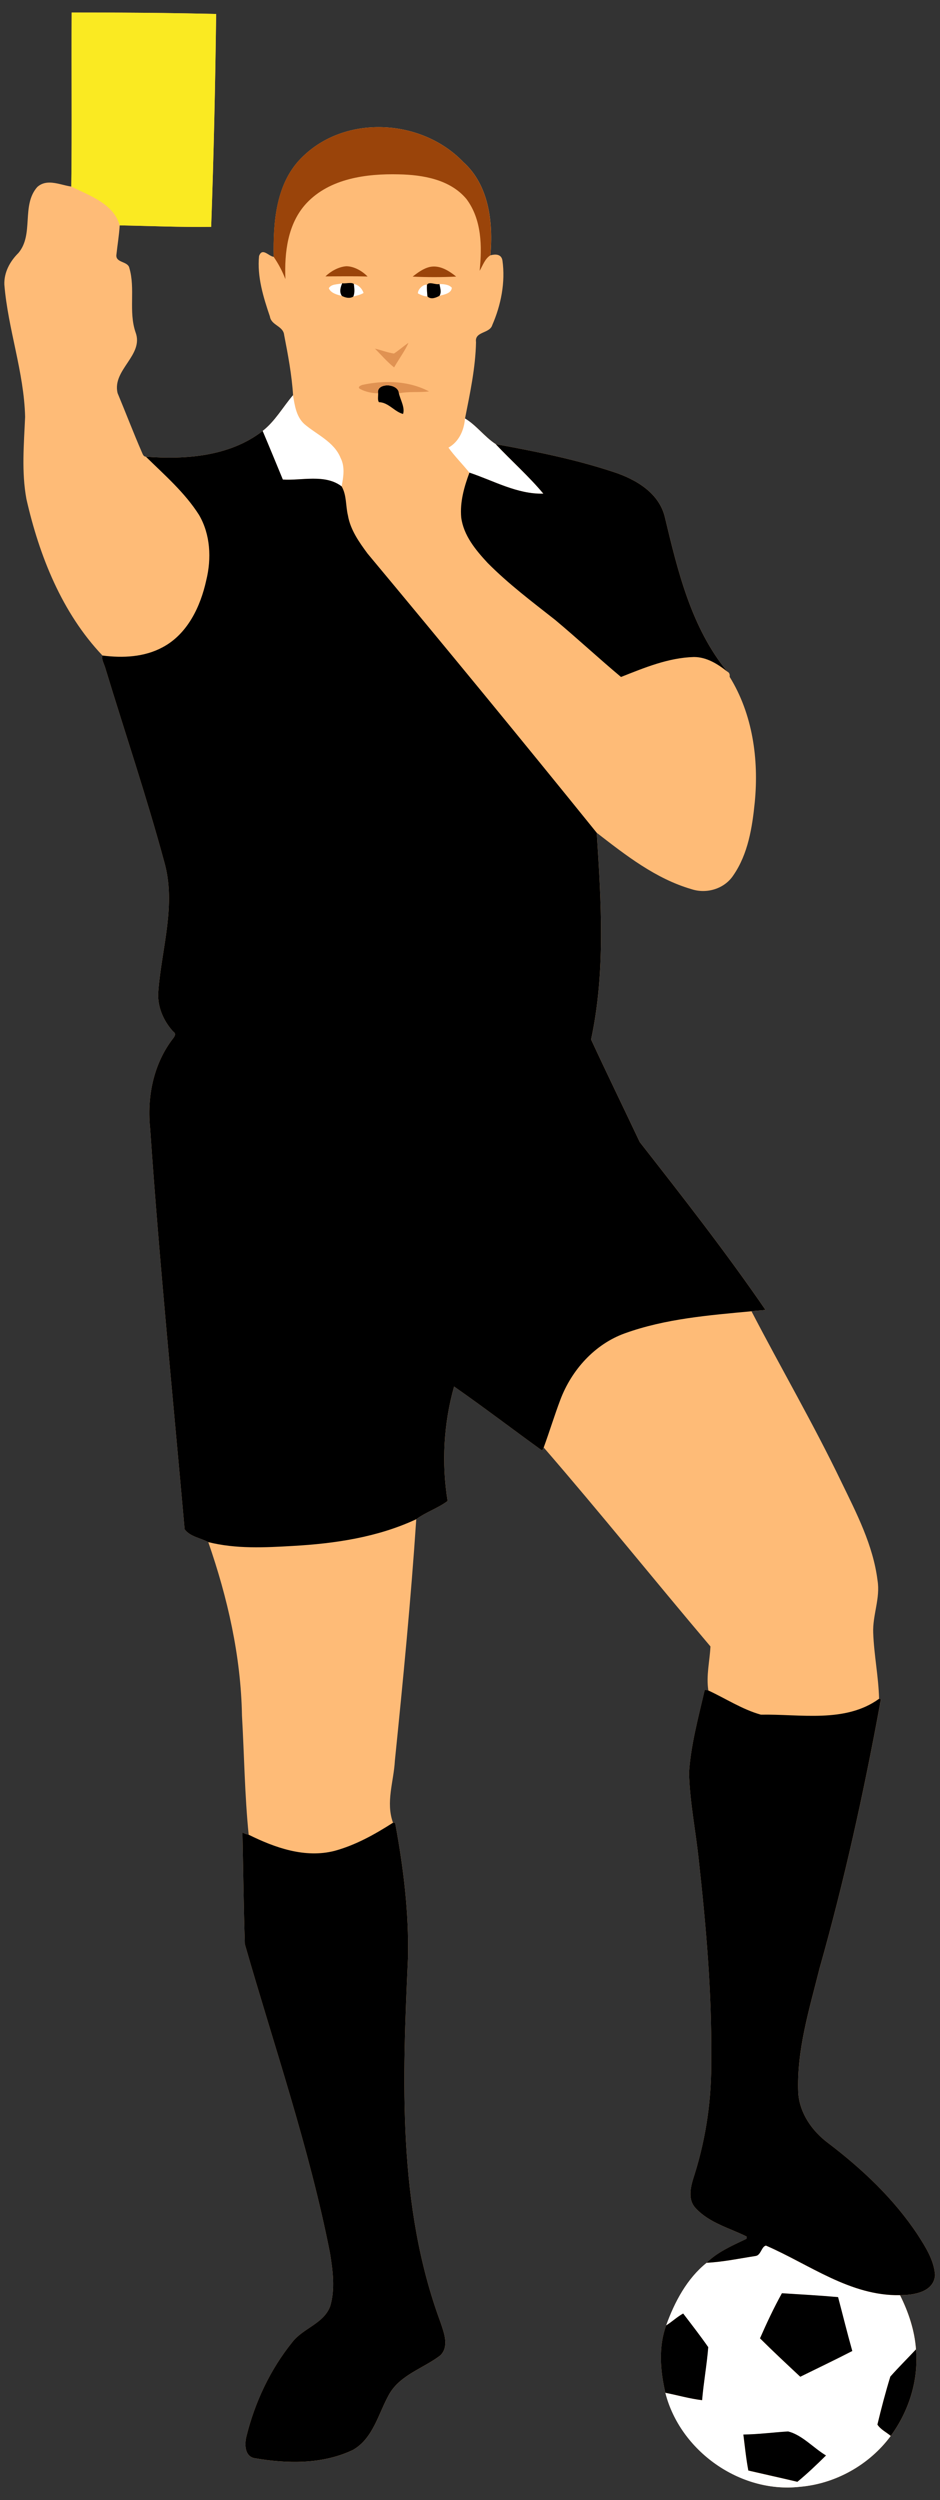 <?xml version="1.0" encoding="UTF-8" standalone="no"?>
<svg id="svg2" xmlns:rdf="http://www.w3.org/1999/02/22-rdf-syntax-ns#" xmlns="http://www.w3.org/2000/svg" height="3592pt" width="1352pt" version="1.1" xmlns:cc="http://creativecommons.org/ns#" xmlns:dc="http://purl.org/dc/elements/1.1/" viewBox="0 0 1352 3592">
<rect x="0" y="0" width="1352" height="3592" fill="#333333" stroke="none"/>
<g id="g4216" transform="translate(-1200)">
<g>
<path id="rect4213" d="m1329.1 18.014c-8.659-0.003-17.32 0.007-25.98 0.027-0.55 83.33 0.551 166.7-0.559 250.03-9.938-1.406-21.063-5.758-31.447-5.741-6.23 0.011-12.193 1.593-17.473 6.33-23.3 26.3-4.54 68.09-27.15 94.82-12.17 12.02-20.84 27.861-20.23 45.411 5.22 64.03 28.309 125.59 29.859 190.08-1.68 39.29-5.319 79.07 1.881 118.05 18.52 81.56 51.119 163.54 109.37 224.83-1.96 4.78 2.821 12.799 4.331 18.559 28.1 92.47 59.159 184.13 84.459 277.44 17.67 61.29-3.299 123.53-8.309 184.98-2.29 21.78 6.66 43.29 21.2 59.22 6.41 3.96-0.08 9.569-2.62 13.359-26.39 36.21-35.11 82.471-30.4 126.44 13.23 192.04 32.509 383.65 49.559 575.37 7.82 10.79 22.771 12.379 33.961 18.459 27.81 79.94 46.98 164.03 48.48 249.15 3.26 57.08 3.899 114.39 9.639 171.32-3.15-0.51-6.07-1.771-8.93-3.091 1.12 53.47 1.7 106.9 3.47 160.37 42.32 147.42 92.83 293.1 122.48 443.89 4.01 25.16 7.71 51.62 0.23 76.48-9.4 24.98-39.07 31.32-54.55 51.57-31.7 39.26-53.79 86.319-65.85 135.19-2.79 10.77-2.779 28.201 10.961 31.231 47.22 8.3 98.339 9.29 142.46-11.85 29.2-16.96 36.37-52.651 51.93-80.081 16.12-27.91 49.141-36.92 73.411-55.55 13.19-13 5.18-32.889 0.2-47.789-61.9-167.17-54.7-348.84-46.65-523.78 1.39-64.82-6.601-129.45-18.411-193.11-0.728-0.48-1.5-0.74-2.317-0.769-0.273-0.01-0.55 0.01-0.833 0.049-10.72-29.26 1.05-59.199 2.65-88.989 11.77-115.55 23.08-231.25 30.77-347.1 13.82-10.25 31.36-15.87 45.13-26.2-9.01-54.39-5.579-112.03 9.291-164.49 41.95 29.22 83.61 60.981 125.42 91.141 2.16 1.42 2.49-2.27 3.48-3.52 81.4 93.92 159.42 191.02 239.83 285.86-1 21.02-6.409 42.07-3.009 63.32-1.106-0.031-2.799-0.812-4.025-0.734-0.736 0.047-1.302 0.402-1.475 1.414-8.98 38.8-19.59 77.581-22.28 117.48 1.1 41.95 9.6 83.219 13.98 124.89 10.5 94.98 18.95 190.42 17.98 286.06 0.82 56.2-7.03 112.39-23.88 166.07-5.06 15.63-11.321 35.43 1.809 48.97 19.46 20.9 48.04 28.1 72.85 40.37 0.37 1.4 0.461 3.42-1.339 3.9-19.43 9.22-41.311 18.92-55.981 33.82-28.21 22.49-46.139 56.34-58.259 89.97-11.29 30.78-8.59 65.179-1.15 96.809 21.17 83.34 107.22 144.56 193.03 135.09 51.5-4.24 100.38-31.581 131.08-73.131 26.05-35.54 40.231-80.109 36.291-124.29-1.92-27.29-10.781-53.561-22.941-77.911 19.54-0.01 48.641-4.189 50.361-28.939-1.57-21.39-13.611-40.151-24.911-57.741-34.22-51.73-79.859-94.62-129.02-131.97-23.05-17.23-40.98-42.889-42.82-72.259-2.51-61.14 16.069-120.31 30.709-178.96 35.37-124.85 63.44-251.61 86.83-379.21-0.48-2.02 3.651-8.839-1.309-7.759-0.77-31.8-7.331-63.14-8.441-94.9-1-25.33 10.401-49.76 6.231-75.12-6.29-50.63-30.171-96.55-52.161-141.83-40.05-83.2-86.659-163.18-129.14-245 6.65-0.96 13.419-1.061 20.089-1.991-56.85-82.83-118.93-162.07-180.86-241.17-23.21-49.15-47.1-97.99-69.95-147.3 20.99-97.7 14.51-198.23 8.15-297 41.67 32.24 84.8 66.02 136.2 80.97 21.82 7.23 47.45-0.4 60.25-19.82 21.2-30.65 27.24-68.82 30.85-105.15 5.99-61.7-3.091-126.68-36.161-180.1 0.42-3.19-0.18-5.989-3.4-7.509-51.64-63.07-71.059-143.82-89.609-221.29-8.15-35.33-41.62-54.909-73.67-65.389-55.21-18.29-112.66-29.771-169.74-40.111-16-10.34-27.79-27.099-44.17-36.869 7.1-35.87 15.03-72.51 15.82-109.65-2.32-15.84 19.68-11.97 23.4-24.67 12.54-28.76 18.999-61.45 14.609-92.63-1.54-9.58-10.3-9.401-17.38-7.461 4.25-46.89-1.81-100.93-39-134.15-31.455-32.826-76.932-50.16-122.02-50.103-39.784 0.05-79.267 13.639-108.55 42.073-38.88 36.76-43.039 94.161-42.059 144.34-7.44-0.96-16.31-13.901-21.05-1.281-3.01 29.56 6.14 59.241 15.6 87.041 1.97 12.88 19.19 13.35 20.48 26.53 5.55 28.54 11.04 57.6 12.83 86.53-14.57 17.05-25.84 37.52-43.72 51.37-47.07 36.52-110.4 41.371-167.96 36.941-3.55-0.15-4.491-3.57-5.741-6.27-12.25-28.11-23.179-56.8-34.989-85.1-8.12-33.57 38.45-54.5 25.75-87.65-10.13-29.84 0.01-62.201-8.831-92.141-2.08-9.8-19.2-7.169-18.7-18.209 1.5-14.36 4.001-28.709 4.831-43.009 43.84 0.8 87.67 2.789 131.58 2.159 3.65-101.86 5.9-203.88 7.15-305.88-60.576-1.444-121.17-2.038-181.78-2.056z" fill="#febb77"/>
<path id="path4" d="m1303.1 18.04c69.28-0.16 138.53 0.38 207.76 2.03-1.25 102-3.5 204.02-7.15 305.88-43.91 0.63-87.74-1.36-131.58-2.16-8.67-31.12-43.49-42.77-69.59-55.72 1.11-83.33 0.01-166.7 0.56-250.03z" fill="#faea22"/>
<path id="path6" d="m1744.2 182.63c-39.784 0.05-79.267 13.639-108.55 42.073-38.88 36.76-43.039 94.161-42.059 144.34 6.92 9.98 12.529 20.669 16.909 31.989-1.56-38.15 3.16-79.89 30.38-109.1 33.55-35.67 86.121-42.549 132.61-41.439 34.68 0.68 73.98 7.299 97.45 35.519 21.95 29.31 22.559 68.17 18.919 103.05 4.56-7.49 7.311-17.03 15.361-22.18 4.25-46.89-1.81-100.93-39-134.15-31.455-32.826-76.932-50.16-122.02-50.103zm-46.05 199.9c-11.17 0.77-22.67 7.381-30.07 14.591 20.21-0.07 40.42-0.41 60.62 0.2-7.31-7.59-19.08-14.691-30.55-14.791zm125.7 0.391c-1.715 0.017-3.447 0.184-5.194 0.52-9.51 2.08-17.609 8.099-25.119 13.989 20.5 1.02 42.589 1 62.569-0.05-9.109-7.385-20.254-14.578-32.256-14.459z" fill="#9a440a"/>
</g>
<path id="path16" d="m1692.2 406.94c-6.37 2.11-15.671 0.659-19.241 7.209 2.67 6.92 11.859 9.36 18.759 11.03-4.02-5.5-2.019-12.559 0.481-18.239zm139.81 1.089c0.92 5.49 3.36 11.85 0.03 17 6.55-1.71 17.32-3.51 17.8-11.63-4.35-4.87-11.73-5.08-17.83-5.37zm-123.13 0.02c0.74 6 1.68 12.34-0.77 18.1 4.98-1.51 10.329-2.42 14.809-5.23-2.24-6.35-7.189-11.66-14.039-12.87zm103.96 1.052c-4.42-0.189-12.17 6.81-11.698 12.528 4.24 2.11 8.8 4.3 13.63 4.28-0.51-5.5-1.03-11.009-0.68-16.509-0.373-0.183-0.794-0.279-1.252-0.298zm-191.4 158.76c-14.57 17.05-25.84 37.52-43.72 51.37 9.85 23.2 19.411 46.52 29.041 69.8 26.7 1.77 60.92-8.369 84.58 9.841 2.62-13.43 5.09-28.081-1.45-40.841-9.42-23.38-34.221-33.38-52.191-48.77-11.61-10.57-13.829-26.77-16.259-41.4zm247.32 33.431c-1.15 16.71-8.66 33.45-23.73 41.88 8.82 12.31 20.35 23.82 30.1 35.92 34.9 11.59 68.62 31.159 106.33 30.209-20.42-24.56-46.08-47.311-68.53-71.141-16-10.34-27.79-27.099-44.17-36.869zm432.8 2625.2c-6.61 1.47-7.09 14.261-15.25 15.031-23.25 3.58-46.391 8.51-69.941 9.68-28.21 22.49-46.139 56.34-58.259 89.97 8.47-5.22 15.679-12.24 24.409-17.05 12.18 15.96 24.611 31.91 36.061 48.35-2.02 25.4-6.7 50.699-8.83 76.159-17.69-2.1-35.231-7.16-52.791-10.65 21.17 83.34 107.22 144.56 193.03 135.09 51.5-4.24 100.38-31.581 131.08-73.131-6.4-5.36-14.509-9.15-19.159-16.25 5.55-23.13 11.601-46.24 18.591-68.95 11.84-13.37 24.639-26.009 36.859-39.089-1.92-27.29-10.781-53.561-22.941-77.911-71.58 1.35-130.18-44.1-192.86-71.25zm23.009 68.481c26.92 1.7 53.94 3.169 80.75 5.569 6.82 25.79 13.181 51.751 20.441 77.431-24.73 12.73-49.84 24.7-74.8 36.98-19.45-18.18-39.03-36.371-57.92-55.191 9.63-21.95 19.9-43.849 31.53-64.789zm8.881 198.61c20.02 4.95 36.329 23.65 54.469 34.52-13.18 13.03-26.84 26.07-41.13 37.82-23.46-5.59-47.05-10.721-70.53-16.191-3.25-17.05-5-34.55-7.15-51.73 21.49-0.21 42.881-3.12 64.341-4.42z" fill="#fff"/>
<path id="path18" d="m1703.4 406.6c-3.733 0.027-8.156 0.953-11.162 0.341-2.5 5.68-4.501 12.739-0.481 18.239 4.98 2.59 11.281 4.17 16.391 0.97 2.45-5.76 1.51-12.1 0.77-18.1-1.286-1.159-3.277-1.466-5.517-1.45zm115.01 0.325c-1.891 0.081-3.439 0.709-4.283 2.475-0.35 5.5 0.17 11.009 0.68 16.509 4.93 4.93 12.12 1.94 17.27-0.88 3.33-5.15 0.89-11.51-0.03-17-3.651 1.183-9.476-1.284-13.638-1.105zm-61.083 146.8c-7.76-0.064-15.025 3.682-13.45 11.417 0.22 4.08-1.09 9.74 1.13 12.68 13.86 0.35 22.48 13.899 34.7 16.959 3.02-9.16-3.829-20.2-5.959-29.62-0.405-7.5-8.66-11.372-16.42-11.436zm-179.55 65.506c-47.07 36.52-110.4 41.371-167.96 36.941 26.91 26.41 55.999 51.509 76.409 83.609 16.5 28.1 18.141 62.771 10.441 93.911-8.28 37.92-26.981 77.289-62.711 96.269-26.27 14.26-57.5 15.691-86.6 11.891-1.96 4.78 2.821 12.799 4.331 18.559 28.1 92.47 59.159 184.13 84.459 277.44 17.67 61.29-3.299 123.53-8.309 184.98-2.29 21.78 6.66 43.29 21.2 59.22 6.41 3.96-0.08 9.569-2.62 13.359-26.39 36.21-35.11 82.471-30.4 126.44 13.23 192.04 32.509 383.65 49.559 575.37 7.82 10.79 22.771 12.379 33.961 18.459 39.72 9.98 81.149 7.88 121.67 5.52 60.57-3.38 122.04-12.49 177.47-38.38 13.82-10.25 31.36-15.87 45.13-26.2-9.01-54.39-5.579-112.03 9.291-164.49 41.95 29.22 83.61 60.981 125.42 91.141 2.16 1.42 2.49-2.27 3.48-3.52 8.36-22.79 15.409-46.05 24.009-68.75 16.12-42.59 49.321-79.701 92.711-95.291 58.37-21.03 120.82-25.969 182.12-31.689 6.65-0.96 13.419-1.061 20.089-1.991-56.85-82.83-118.93-162.07-180.86-241.17-23.21-49.15-47.1-97.99-69.95-147.3 20.99-97.7 14.51-198.23 8.15-297-108.78-134.61-218.77-268.29-329.64-401.2-12.17-16.5-24.679-34.109-28.209-54.769-3.37-13.83-1.68-29.04-9.02-41.72-23.66-18.21-57.88-8.071-84.58-9.841-9.63-23.28-19.191-46.6-29.041-69.8zm335.21 18.93c22.45 23.83 48.11 46.581 68.53 71.141-37.71 0.95-71.43-18.619-106.33-30.209-7.64 20.55-13.81 42.26-11.82 64.43 3.41 25.9 20.77 46.72 37.9 65.2 29.86 30.15 63.84 55.71 97.13 81.88 32.06 26.79 62.78 55.31 94.78 82.07 33.67-13.3 68.111-27.671 104.86-28.691 18.13-0.04 34.269 9.99 47.969 20.97-51.64-63.07-71.059-143.82-89.609-221.29-8.15-35.33-41.62-54.909-73.67-65.389-55.21-18.29-112.66-29.771-169.74-40.111zm301.8 1790c-0.736 0.047-1.302 0.402-1.475 1.414-8.98 38.8-19.59 77.581-22.28 117.48 1.1 41.95 9.6 83.219 13.98 124.89 10.5 94.98 18.95 190.42 17.98 286.06 0.82 56.2-7.03 112.39-23.88 166.07-5.06 15.63-11.321 35.43 1.809 48.97 19.46 20.9 48.04 28.1 72.85 40.37 0.37 1.4 0.461 3.42-1.339 3.9-19.43 9.22-41.311 18.92-55.981 33.82 23.55-1.17 46.691-6.1 69.941-9.68 8.16-0.77 8.64-13.561 15.25-15.031 62.68 27.15 121.28 72.6 192.86 71.25 19.54-0.01 48.641-4.189 50.361-28.939-1.57-21.39-13.611-40.151-24.911-57.741-34.22-51.73-79.859-94.62-129.02-131.97-23.05-17.23-40.98-42.889-42.82-72.259-2.51-61.14 16.069-120.31 30.709-178.96 35.37-124.85 63.44-251.61 86.83-379.21-0.48-2.02 3.651-8.839-1.309-7.759-48.83 35.35-113.81 21.669-169.94 22.809-26.61-7.4-50.489-23.14-75.589-34.75-1.106-0.031-2.799-0.812-4.025-0.734zm-448.7 190.67c-0.273-0.01-0.55 0.01-0.833 0.048-26.17 16.76-53.76 32.161-83.9 40.411-42.52 10.94-85.84-4.4-123.7-23.17-3.15-0.51-6.07-1.771-8.93-3.091 1.12 53.47 1.7 106.9 3.47 160.37 42.32 147.42 92.83 293.1 122.48 443.89 4.01 25.16 7.71 51.62 0.23 76.48-9.4 24.98-39.07 31.32-54.55 51.57-31.7 39.26-53.79 86.319-65.85 135.19-2.79 10.77-2.779 28.201 10.961 31.231 47.22 8.3 98.339 9.29 142.46-11.85 29.2-16.96 36.37-52.651 51.93-80.081 16.12-27.91 49.141-36.92 73.411-55.55 13.19-13 5.18-32.889 0.2-47.789-61.9-167.17-54.7-348.84-46.65-523.78 1.39-64.82-6.601-129.45-18.411-193.11-0.728-0.48-1.5-0.74-2.317-0.769zm558.57 676.08c-11.63 20.94-21.9 42.839-31.53 64.789 18.89 18.82 38.47 37.011 57.92 55.191 24.96-12.28 50.07-24.25 74.8-36.98-7.26-25.68-13.621-51.641-20.441-77.431-26.81-2.4-53.83-3.869-80.75-5.569zm-142.05 29.15c-8.73 4.81-15.939 11.83-24.409 17.05-11.29 30.78-8.59 65.179-1.15 96.809 17.56 3.49 35.101 8.55 52.791 10.65 2.13-25.46 6.81-50.759 8.83-76.159-11.45-16.44-23.881-32.39-36.061-48.35zm334.84 51.53c-12.22 13.08-25.019 25.719-36.859 39.089-6.99 22.71-13.041 45.82-18.591 68.95 4.65 7.1 12.759 10.89 19.159 16.25 26.05-35.54 40.231-80.109 36.291-124.29zm-183.9 117.9c-21.46 1.3-42.851 4.21-64.341 4.42 2.15 17.18 3.9 34.68 7.15 51.73 23.48 5.47 47.07 10.601 70.53 16.191 14.29-11.75 27.95-24.79 41.13-37.82-18.14-10.87-34.449-29.57-54.469-34.52z"/>
<path id="path28" d="m1787.5 492.53c-7.14 4.88-13.629 10.68-20.859 15.45-9.34-1.36-18.221-4.96-27.411-7.05 8.75 8.6 17.591 19.081 27.611 26.961 6.51-11.36 16.639-25.501 20.659-35.361zm-29.767 56.373c-12.328 0.053-24.687 1.556-36.642 4.147-2.29 0.73-7.16 3-3.68 5.52 7.86 4.46 17.419 6.36 26.439 6.57-3.15-15.47 29.06-14.981 29.87 0.019 13.98-2.99 29.601-0.969 43.391-2.759-18.369-9.644-38.831-13.585-59.378-13.497z" fill="#e09252"/>
</g>
</svg>
